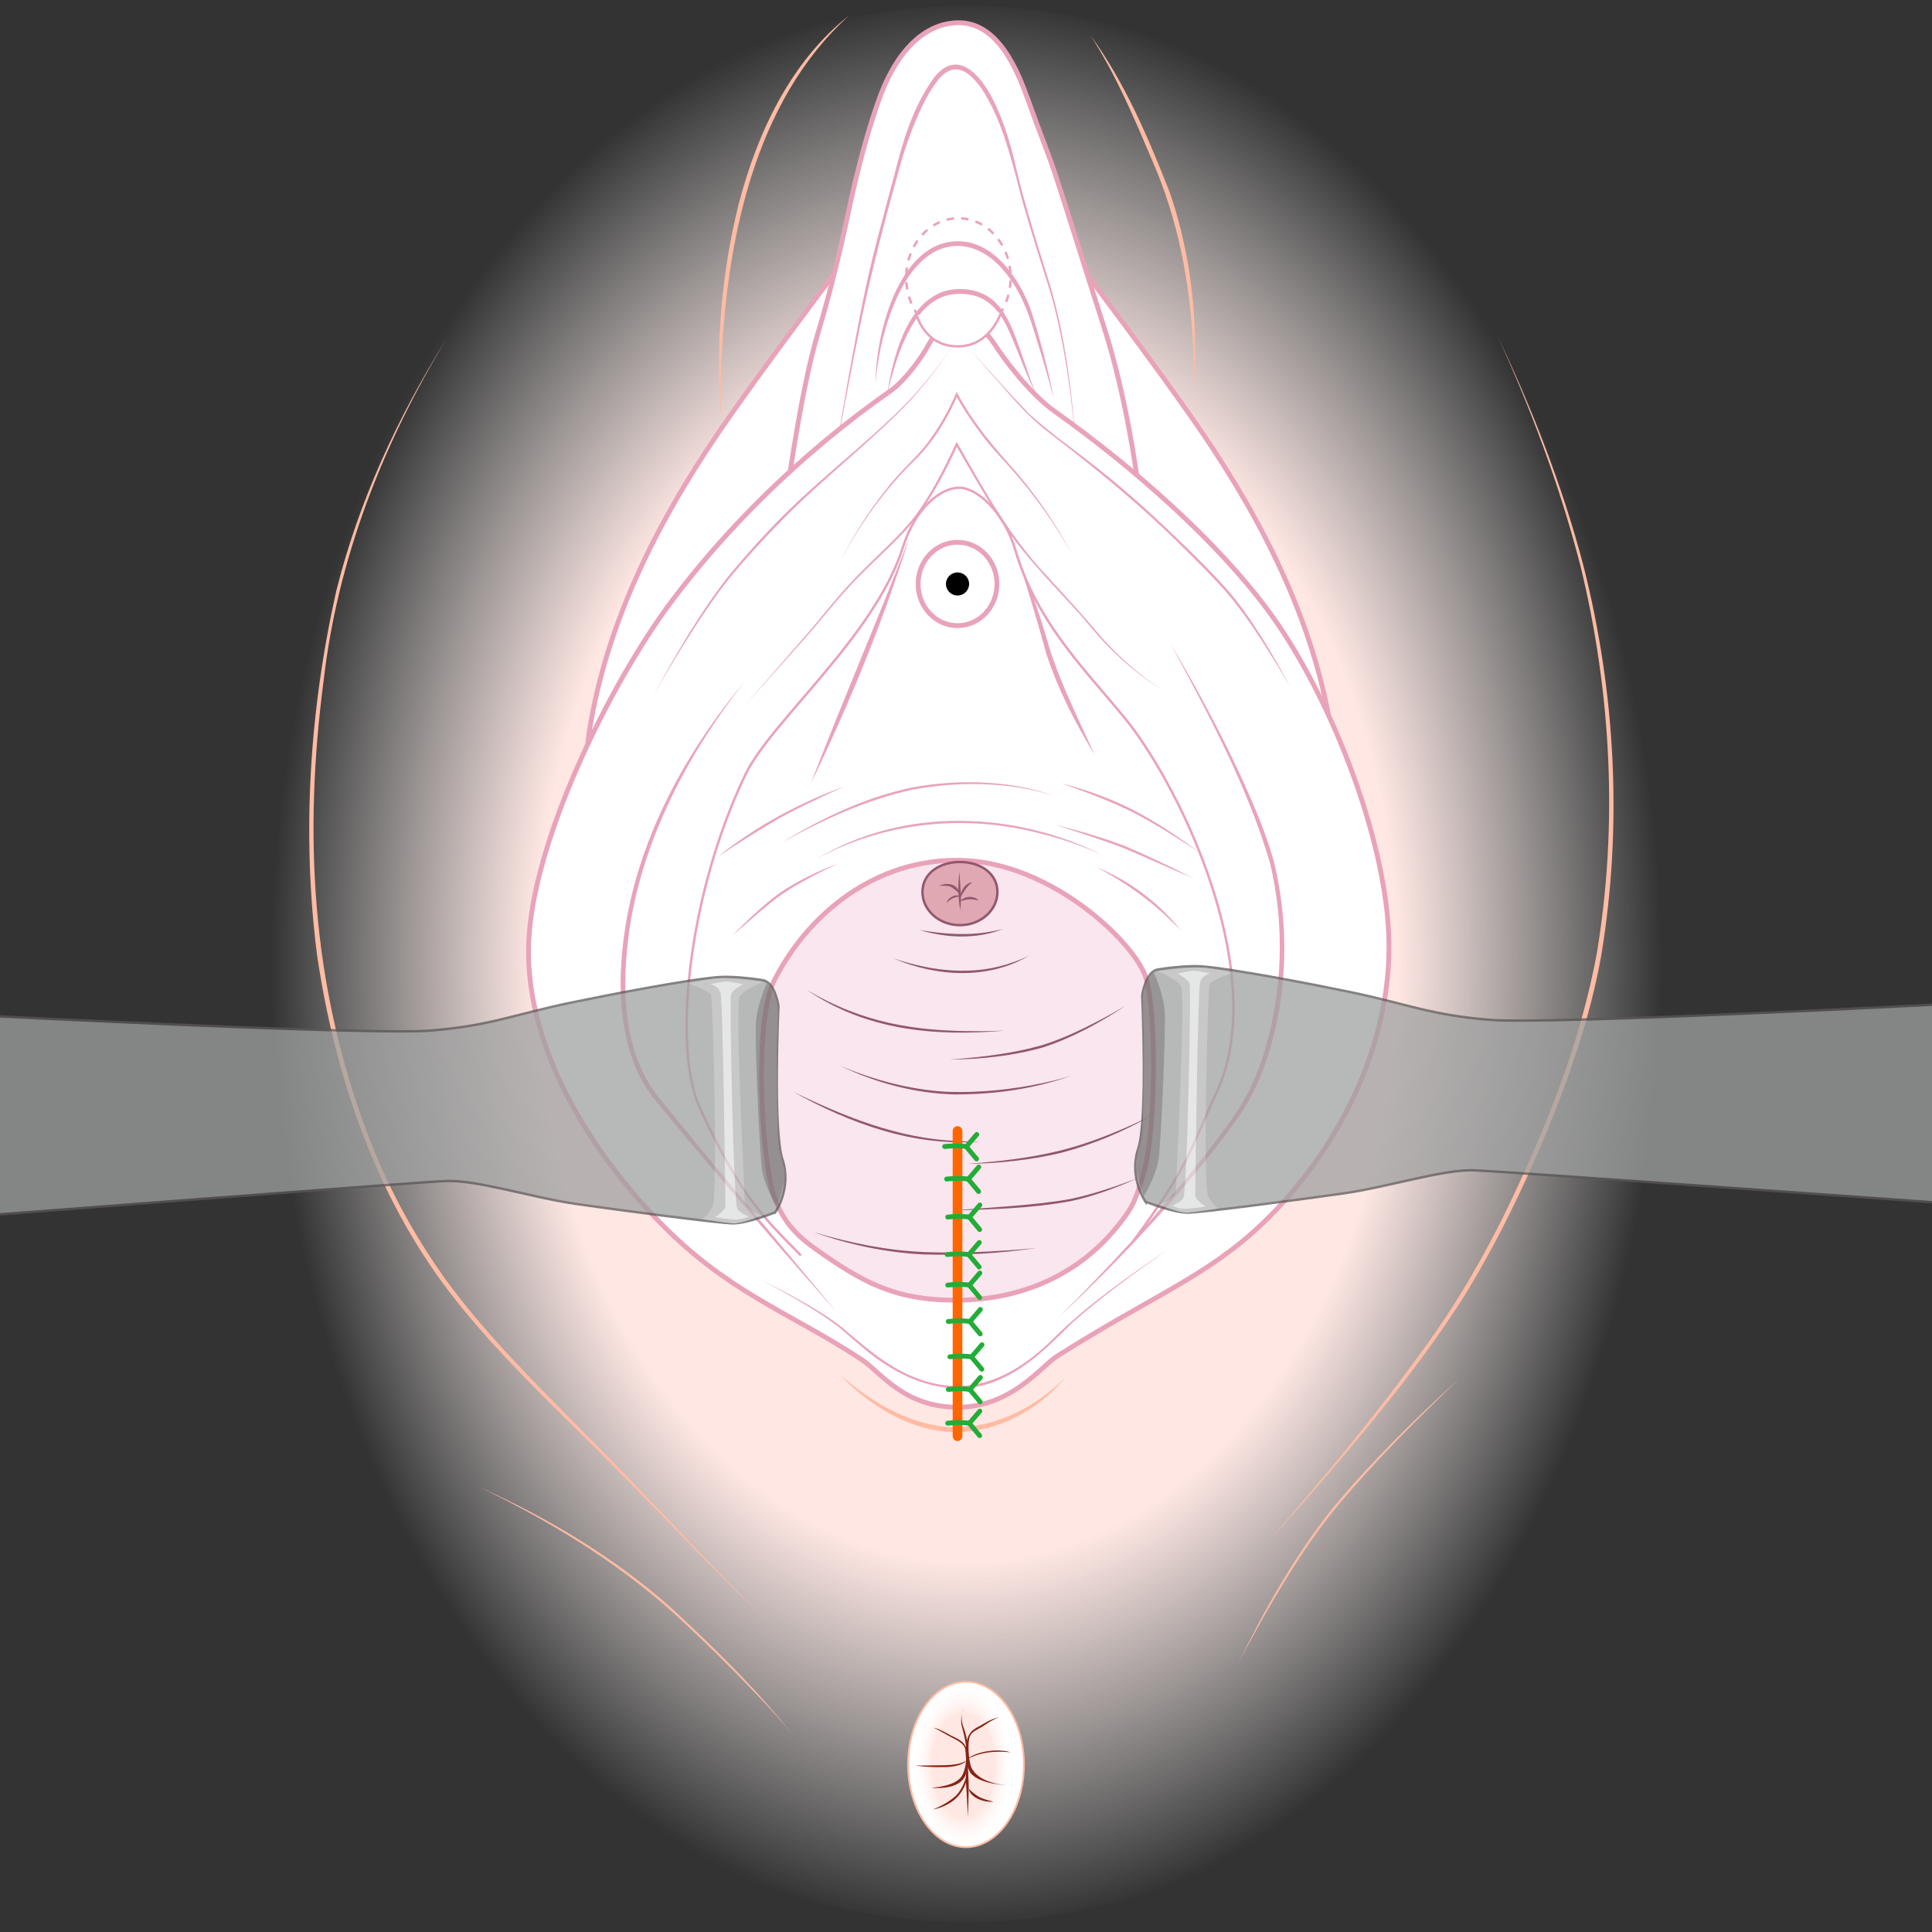 <?xml version="1.0" encoding="UTF-8"?>
<svg xmlns="http://www.w3.org/2000/svg" xmlns:xlink="http://www.w3.org/1999/xlink" viewBox="0 0 800 800">
  <rect x="0" y="0" width="800" height="800" fill="#333333" stroke="none"/>
  <defs>
    <style>
      .cls-1 {
        fill: url(#_名称未設定グラデーション_35-2);
      }

      .cls-1, .cls-2, .cls-3, .cls-4, .cls-5, .cls-6, .cls-7, .cls-8, .cls-9, .cls-10, .cls-11 {
        stroke-width: 0px;
      }

      .cls-2 {
        fill: url(#_名称未設定グラデーション_35);
      }

      .cls-12, .cls-13, .cls-14, .cls-15, .cls-16, .cls-17, .cls-18, .cls-19, .cls-20, .cls-21 {
        stroke-miterlimit: 10;
      }

      .cls-12, .cls-13, .cls-15, .cls-18, .cls-20 {
        stroke: #e9a3b9;
      }

      .cls-12, .cls-13, .cls-17 {
        stroke-width: 2px;
      }

      .cls-12, .cls-15, .cls-21, .cls-9 {
        fill: #fff;
      }

      .cls-13 {
        fill: #f9e6ef;
      }

      .cls-14 {
        fill: #9fa0a0;
        stroke: #595757;
      }

      .cls-16 {
        fill: #e0a8b3;
        stroke: #92576c;
      }

      .cls-17 {
        stroke: #22ac38;
      }

      .cls-17, .cls-18, .cls-19, .cls-20 {
        fill: none;
      }

      .cls-17, .cls-19 {
        stroke-linecap: round;
      }

      .cls-18 {
        stroke-dasharray: 0 0 3.03 3.03;
      }

      .cls-19 {
        stroke: #f60;
        stroke-width: 4px;
      }

      .cls-22 {
        opacity: .75;
      }

      .cls-21 {
        stroke: #ffbba3;
        stroke-width: .75px;
      }

      .cls-4 {
        fill: #852415;
      }

      .cls-5 {
        fill: #dcdddd;
      }

      .cls-6 {
        fill: #b5b5b6;
      }

      .cls-7 {
        fill: #92576c;
      }

      .cls-8 {
        fill: #747272;
      }

      .cls-10 {
        fill: #e9a3b9;
      }

      .cls-11 {
        fill: #ffbba3;
      }
    </style>
    <radialGradient id="_名称未設定グラデーション_35" data-name="名称未設定グラデーション 35" cx="344.78" cy="184.49" fx="344.78" fy="184.49" r="259.41" gradientTransform="translate(17.45 115.15) scale(1.11 1.54)" gradientUnits="userSpaceOnUse">
      <stop offset="0" stop-color="#ffe7e3"/>
      <stop offset=".62" stop-color="#ffe7e3"/>
      <stop offset="1" stop-color="#fff" stop-opacity="0"/>
    </radialGradient>
    <radialGradient id="_名称未設定グラデーション_35-2" data-name="名称未設定グラデーション 35" cx="-232.23" cy="99.03" fx="-232.23" fy="99.03" r="4.86" gradientTransform="translate(1390.5 27.07) scale(4.27 7.11)" xlink:href="#_名称未設定グラデーション_35"/>
  </defs>
  <g id="_下地" data-name="下地">
    <ellipse class="cls-2" cx="400" cy="399.19" rx="304.95" ry="396.79"/>
  </g>
  <g id="_性器" data-name="性器">
    <path class="cls-12" d="m389.51,55.31s-59.86,77.81-87.79,117.72c-23.59,33.7-49.88,78.81-57.83,130.69-5.16,33.66,18.92,88.79,18.92,88.79,0,0,13.57-61.61,42.9-118.72,18.95-36.91,40.8-65.35,58.86-98.76,19.95-36.91,24.94-119.71,24.94-119.71Z"/>
    <path class="cls-12" d="m405.78,55.31s59.86,77.81,87.79,117.72c23.59,33.7,49.88,78.81,57.83,130.69,5.16,33.66-18.92,88.79-18.92,88.79,0,0-20.86-69.59-50.19-126.7-18.95-36.91-40.8-65.35-58.86-98.76-19.95-36.91-17.65-111.73-17.65-111.73Z"/>
    <path class="cls-11" d="m619.63,138.11c14.7,30.9,27.3,62.93,36.01,96.05,13.34,52.58,16.28,108.02,7.38,161.59-4.53,25.37-13.04,49.84-22.82,73.61-9.93,23.71-21.22,46.91-34.8,68.76-16.99,26.41-37.03,50.79-57.46,74.56-7.47,8.62-15.04,17.16-22.76,25.56,22.51-25.75,44.39-52.1,64.42-79.83,13.44-18.42,24.9-38.13,34.83-58.64,16-33.24,29.86-68.01,36.66-104.37,8.98-53.3,6.13-108.49-6.63-160.95-8.51-33.11-20.54-65.31-34.83-96.36h0Z"/>
    <path class="cls-11" d="m184.66,140.77c-26.18,43.02-44.96,91.04-50.67,141.26-8.36,63.71-4.94,125.52,17.71,186.08,8.15,22.13,19.42,43.09,33.21,62.21,15.82,21.61,34.93,40.58,53.71,59.61,26.87,26.67,52.25,54.82,79.06,81.57-27.13-26.42-52.9-54.17-79.99-80.63-17.96-17.76-35.97-35.59-51.42-55.67-30.96-40.42-47.63-89.94-55.01-139.89-6.35-50.15-3.08-101.53,8.02-150.79,9.22-36.78,25.32-71.67,45.37-103.76h0Z"/>
    <path class="cls-12" d="m470.65,196.64s-4.32-32.59-13.3-60.52c-7.06-21.98-16.73-52.96-20.58-64.51-2.99-8.98-5.99-15.96-10.97-29.93-4.26-11.93-12.34-32.65-29.3-32.26-14.3.33-25.97,12.64-32.92,32.92-4.03,11.75-5.99,18.95-8.98,30.93-3.08,12.31-6.98,34.92-15.96,64.85-6.63,22.1-11.97,60.86-11.97,60.86"/>
    <g>
      <path class="cls-9" d="m445.74,186.66s-2.79-41.75-11.31-68.5c-4.66-14.63-11.01-34.92-14-47.89-3.43-14.87-12.67-42.57-24.94-42.57-10.67,0-20.8,29.98-23.94,42.57-2.99,11.97-7.98,27.93-12.97,50.88-5.79,26.65-12.6,66.84-12.6,66.84"/>
      <path class="cls-10" d="m445.74,186.66c-1.88-21.28-4.57-42.63-10.13-63.29-1.67-5.69-4.6-14.68-6.38-20.42-2.12-6.82-4.19-13.65-6.12-20.52-3.64-13.69-6.8-27.76-13.48-40.35-4.73-9.02-13.24-20.14-21.94-7.93-2.11,2.75-3.85,5.84-5.43,8.99-4.63,9.56-8.14,19.7-10.78,30.01-6.78,24.04-12.85,48.23-17.53,72.78-2.78,13.99-5.4,28.02-7.97,42.06,3.42-21.13,7.06-42.24,11.3-63.23,3.53-17.5,8.35-34.71,12.95-51.94,3.46-13.86,7.62-28.02,15.92-39.85,9.7-13.51,19.75-2.36,25.03,8.29,4.9,9.66,7.79,20.09,10.12,30.57,2.51,10.39,5.6,20.64,8.71,30.87,1,3.28,3.77,12.14,4.78,15.32,6.57,22.27,9.18,45.55,10.95,68.63h0Z"/>
    </g>
    <path class="cls-10" d="m367.26,163.38c2.51-14.79,7.37-36.57,23.08-42.58,6.99-2.26,15.44-1.19,21.08,3.72,3.71,3.26,6.03,7.68,7.91,12.13,3.63,8.82,6.13,17.94,9.78,26.73-4.36-8.4-7.35-17.5-11.21-26.1-4.03-9.12-9.66-15.66-20.27-15.58-19.52-.49-26.47,26.5-30.37,41.69h0Z"/>
    <g>
      <path class="cls-20" d="m414.59,129.05c.26-.42.51-.86.75-1.3"/>
      <path class="cls-18" d="m416.6,125c1.21-3.06,1.88-6.46,1.88-10.04,0-13.58-9.68-24.59-21.62-24.59s-21.62,11.01-21.62,24.59c0,4.37,1,8.46,2.75,12.02"/>
      <path class="cls-20" d="m378.71,128.33c.25.44.51.86.78,1.28"/>
    </g>
    <path class="cls-10" d="m362.61,158.73c-.29-20.93,10.64-63.27,38.27-58.45,9.94,2.1,17,10.44,21.79,18.87,1.6,2.84,2.97,5.8,4.08,8.86,3.99,12.32,7.17,24.75,9.68,37.37-2.47-9.32-5.19-18.55-8.09-27.73-2.69-9.07-6.41-18.17-12.58-25.42-5.8-7.2-15.04-12.36-24.38-9.71-19.16,5.15-27.69,38.59-28.78,56.21h0Z"/>
    <path class="cls-12" d="m411.82,142.54c3.33,5.21,14.14,20.16,24.94,27.82,33.25,23.61,67.16,53.91,88.12,82.14,25.18,33.9,48.62,92.85,50.18,135.01,1.7,46-22.24,90.26-51.88,118.72-23.18,22.26-45.45,29.97-85.76,55.53-6.14,3.89-18.62,20.95-40.9,20.95s-31.96-14.58-39.57-19.62c-27.6-18.29-52.24-26.56-78.95-52.21-29.64-28.46-60.79-74.38-59.09-120.38,1.56-42.16,33.38-106.77,58.56-140.66,22.58-30.4,53.87-61.85,91.45-88.12,5.4-3.77,12.64-13.3,15.96-19.62,2.07-3.92,7.65-10.31,11.64-10.31s10.71,3.57,15.3,10.75Z"/>
    <path class="cls-15" d="m469.32,513.88c23.5-31.92,23.33-37.46,34.58-61.85,19.95-43.23-7.65-111.4-32.59-147.32-13.53-19.48-40.71-42.08-50.85-76.82-4.66-15.96-15.96-25.94-23.28-25.94s-17.96,7.76-23.28,24.61c-11.64,36.91-54.67,72.15-65.21,94.11-23.94,49.88-30.21,113.51-18.95,138,16.96,36.91,26.93,46,41.9,61.19"/>
    <ellipse class="cls-12" cx="396.49" cy="241.81" rx="16.33" ry="17.27"/>
    <ellipse class="cls-3" cx="396.49" cy="241.81" rx="4.8" ry="4.78"/>
    <path class="cls-10" d="m481.29,285.76c-9.45-5.93-18.08-13.2-25.59-21.44-3.74-4.15-7.12-8.57-10.97-12.62-11.33-12.29-23.07-24.39-31.96-38.66-5.88-9.49-11.47-19.14-17.04-28.8l.89-.04c-4.93,10.56-10.26,21-17.31,30.33-3.61,4.61-7.76,8.73-11.93,12.79-4.18,4.04-8.41,8.03-12.47,12.18-8.15,8.29-15.1,17.67-22.91,26.27-7.7,8.72-15.49,17.35-23.29,25.97,7.68-8.73,15.32-17.49,22.91-26.3,7.78-8.66,14.68-18.06,22.8-26.41,4.05-4.19,8.26-8.2,12.42-12.26,4.14-4.07,8.24-8.19,11.79-12.76,6.95-9.26,12.22-19.73,17.09-30.21,0,0,.4-.89.4-.89l.48.84c10.97,19.38,21.83,38.95,37.33,55.18,7.53,8.21,15.08,16.44,22.19,25.02,7.46,8.25,15.85,15.73,25.19,21.8h0Z"/>
    <path class="cls-10" d="m376.57,222.57c-10.99,35.01-24.92,69.08-40.94,102.09,12.69-33.04,28.24-68.98,40.94-102.09h0Z"/>
    <path class="cls-10" d="m419.8,226.56c6.19,14.16,11.06,28.87,15.35,43.71,4.93,14.55,11.81,28.43,18.2,42.42-8.05-13.23-15.24-27.05-20.05-41.84-4.08-14.91-8.48-29.67-13.51-44.29h0Z"/>
    <path class="cls-10" d="m315.02,529.84c11.13,5.77,22.42,11.42,32.52,18.91,9.58,7.94,18.94,16.64,30.61,21.34,21.97,9.07,40.13,1.15,56.48-14.31,14.72-14.9,31.99-26.93,49.32-38.58-13.66,9.58-27.34,19.31-39.8,30.42-8.91,8.76-17.87,18.05-29.47,23.26-20.54,9.74-42.09.47-58.06-13.43-3.23-2.66-6.32-5.51-9.53-8.14-9.97-7.55-21.13-13.45-32.08-19.48h0Z"/>
    <path class="cls-10" d="m338.3,355.59c35.82-21.64,82.4-19.87,119.05-1.11-9.32-4.42-19.17-7.65-29.19-10.01-29.98-7.24-62.72-3.84-89.86,11.12h0Z"/>
    <path class="cls-10" d="m308.7,281.77c-23.37,29.64-41.93,64.27-47.88,101.86-3.53,24.18-3.58,52.22,12.84,71.91,23.12,28.46,49.25,59.49,72.84,87.82-8.45-9.46-16.76-19.03-25.11-28.58-16.58-19.2-33.09-38.45-49.14-58.1-4.19-4.86-7.5-10.54-9.79-16.53-6.85-18.06-6.41-38.03-3.44-56.81,6.1-37.79,25.33-72.54,49.68-101.57h0Z"/>
    <path class="cls-10" d="m484.28,265.8c13.62,23.13,26.29,46.87,36.53,71.72,2.53,6.23,4.83,12.57,6.64,19.08,6.45,26.16,5.81,54.25-2.24,79.99-2.05,6.44-4.63,12.72-7.88,18.67-3.25,5.94-7.39,11.29-11.41,16.7-20.38,26.67-43.67,51.07-68.07,74.05,21.34-21.29,41.95-43.41,60.58-67.12,6.08-7.92,12.42-15.79,17.31-24.5,3.16-5.84,5.67-12.03,7.66-18.38,7.76-25.43,8.69-53.11,2.4-78.97-9.52-32.11-25.71-61.85-41.5-91.25h0Z"/>
    <path class="cls-15" d="m379.57,130.46s3.33,12.97,16.96,12.97,17.96-13.97,17.96-13.97"/>
    <path class="cls-10" d="m394.09,143.87c-6.7,9.91-14.2,19.34-22.76,27.71-14.26,13.95-29.91,26.43-44.12,40.4-8.47,8.41-16.59,17.23-24.29,26.35-7.52,9.29-14.05,19.33-20.36,29.48-4.21,6.77-8.28,13.64-12.18,20.6,9.51-17.5,19.51-34.93,31.87-50.62,7.72-9.18,15.7-18.11,24.29-26.49,14.32-13.94,30.08-26.21,44.46-40.04,8.66-8.26,16.26-17.57,23.08-27.39h0Z"/>
    <path class="cls-10" d="m401.51,144.43c8.03,9.01,16.17,18.19,24.57,26.86,8.94,8.2,19,15.07,28.47,22.65,12.75,10.01,24.65,21.05,36.29,32.31,5.79,5.66,11.54,11.38,16.94,17.44,5.35,6.12,9.99,12.81,14.33,19.66,4.34,6.84,8.35,13.89,12.08,21.08-1.99-3.53-4.07-7-6.19-10.44-6.37-10.28-12.97-20.56-20.94-29.65-5.4-5.99-11.13-11.72-16.89-17.39-17.18-17.21-35.93-32.56-55.24-47.33-6.47-4.91-12.18-10.73-17.46-16.88-5.38-6.05-10.7-12.15-15.96-18.31h0Z"/>
    <path class="cls-11" d="m347.64,569.08c12.26,10.82,27.14,19.95,43.65,21.73,18.8,1.6,37.18-7.46,50.13-20.73-5.62,6.91-12.76,12.65-20.79,16.71-10.02,5.14-21.73,7.45-32.89,5.51-15.52-2.69-29.43-11.96-40.1-23.21h0Z"/>
    <path class="cls-11" d="m351.6,6.42c-39.65,35.76-51.02,94.58-52.96,145.78-.26,7.6-.26,15.21.09,22.81-2.6-30.36-.2-61.28,7.23-90.86,7.66-29.24,21.44-58.68,45.64-77.74h0Z"/>
    <path class="cls-11" d="m451.36,14.4c14.47,19.79,24.15,42.7,33.06,65.4,9,26.29,11.93,54.61,9.84,82.24.19-6.52.07-13.03-.29-19.53-1.3-25.95-6.29-51.81-16.7-75.67-7.62-17.93-15.21-36.08-25.9-52.44h0Z"/>
    <path class="cls-10" d="m347.61,233.22c6.29-12.79,14.17-24.83,23.52-35.61,4.62-5.26,10.19-10.12,14.17-15.92,4.33-6.04,7.92-12.62,10.81-19.44,0,0,.49.9.49.9,6.42,12.11,15.41,22.55,24.51,32.7,8.83,10.48,16.63,21.87,22.93,34.03-6.54-12.02-14.56-23.22-23.44-33.6-4.46-5.19-9.39-10.01-13.51-15.5-4.19-5.45-8.05-11.13-11.37-17.18l.9-.04c-4.35,9.8-9.95,19.21-17.61,26.78,0,0-3.78,3.77-3.78,3.77-11.05,11.57-20.3,24.87-27.62,39.1h0Z"/>
    <g>
      <path class="cls-21" d="m423.99,730.61c0,18.92-10.74,34.26-23.99,34.26s-23.99-15.34-23.99-34.26,10.74-34.26,23.99-34.26c4.86,0,9.39,2.07,13.17,5.62,2.68,2.52,4.98,5.77,6.76,9.57,2.56,5.45,4.06,12.01,4.06,19.07Z"/>
      <ellipse class="cls-1" cx="400.04" cy="731.32" rx="22.03" ry="33.55"/>
      <g>
        <path class="cls-4" d="m413.58,711.09s-2.97.58-6.25,2.66c-2.77,1.75-5.81,2.28-6.98,6.97-1.37,5.46.3,11.76,1.47,13.35,3.67,4.97,16.17,5.22,16.17,5.22,0,0-11.98-.16-15.65-7.15-.94-1.8-1.74-8.2-1.04-12.08.58-3.25,3.7-3.79,6.35-5.68,3.18-2.26,5.94-3.28,5.94-3.28Z"/>
        <path class="cls-4" d="m399.96,722.96s1.49-1.16-1.07-7.97c-1.63-4.33.16-7.97.16-7.97,0,0-1.72,4.37-.78,7.81,1.59,5.82,1.7,8.12,1.7,8.12Z"/>
        <path class="cls-4" d="m386.7,715.46s1.42-.02,6.09,2.66c2.31,1.33,5.78,2.33,6.93,4.89,1.81,4,1.94,7.2.1,11.99-2.57,6.68-14.17,5.26-14.17,5.26,0,0,10.29-.42,12.76-5.1,2.2-4.17,2.08-10.56.57-12.4-1.64-2-4.31-2.88-6.51-4.17-4.46-2.61-5.78-3.12-5.78-3.12Z"/>
        <path class="cls-4" d="m400.87,733.17s-1.62,7.39-5.42,10.73c-3.95,3.47-9.19,5.39-9.19,5.39,0,0,5.22-.73,9.4-4.46,5.26-4.69,5.21-11.67,5.21-11.67Z"/>
        <path class="cls-4" d="m400.34,728.85s-1.85,1.94-8.95,2.08c-6.73.13-12.4.16-12.4.16,0,0,5,.83,12.5.62,7.47-.21,8.85-2.86,8.85-2.86Z"/>
        <path class="cls-4" d="m400.77,730.93s-1.15,3.12-.78,7.5.78,14.06.78,14.06c0,0,.5-12.18.31-14.69s-.31-6.87-.31-6.87Z"/>
        <path class="cls-4" d="m401.08,740.67s1.97,1.95,4.04,3.21c2.06,1.27,6.28,2.14,6.28,2.14,0,0-3.95.58-7.71-1.85-2.39-1.55-2.6-3.51-2.6-3.51Z"/>
        <path class="cls-4" d="m400.3,728.59s2.28-2.49,8.59-3.44c6.25-.94,9.53.47,9.53.47,0,0-4.28-.64-9.43.05-5.14.7-8.7,2.92-8.7,2.92Z"/>
      </g>
    </g>
    <path class="cls-11" d="m198.96,615.97c28.51,12.85,55.79,29.16,79.21,49.99,17.83,16.54,35.31,33.72,50.48,52.77-4.37-5.42-9.1-10.52-13.88-15.57-11.97-12.55-24.39-24.82-37.24-36.48-23.43-20.71-50.47-37.14-78.58-50.7h0Z"/>
    <path class="cls-11" d="m604,571.08c-18.08,17.48-36.02,35.26-51.98,54.72-11.8,14.71-21.61,30.95-30.85,47.37-3.09,5.48-6.09,11.02-8.95,16.63,11-22.65,23.39-44.81,39.03-64.63,16.06-19.46,34.12-37.13,52.75-54.09h0Z"/>
    <path class="cls-13" d="m320.46,406.25c13.85-27.51,41.94-50.99,77.8-49.99,35.86,1,69.03,31.59,75.61,46.89,5.12,11.91,5.04,64.98-.4,82.91-3.29,10.85-3.98,13.3-10.76,21.73-15.69,19.51-39.05,30.59-66.94,30.59-25.42,0-38.74-7.52-58.18-21.28-9.86-6.98-13.16-12.71-15.94-18.62-6.57-13.97-9.56-75.6-1.2-92.22Z"/>
    <path class="cls-10" d="m323.67,348.94c16.74-10.3,34.93-18.92,54.28-22.92,14.55-2.6,29.65-2.89,44.22-.3,4.83.94,9.67,2.06,14.23,3.93-4.62-1.7-9.46-2.72-14.3-3.54-14.54-2.24-29.52-1.82-43.97.83-19.23,4.1-37.35,12.47-54.46,21.99h0Z"/>
    <path class="cls-10" d="m496.59,352.93c-8.93-5.89-17.98-11.66-27.48-16.57-9.58-4.76-19.63-8.47-29.72-12.03,10.4,2.66,20.57,6.31,30.14,11.21,9.51,4.98,18.46,10.99,27.06,17.39h0Z"/>
    <g>
      <path class="cls-16" d="m413.01,369.34c0,7.59-6.95,13.75-15.52,13.75s-15.52-6.15-15.52-13.75,6.95-12.41,15.52-12.41,15.52,4.82,15.52,12.41Z"/>
      <path class="cls-7" d="m397.33,361.07s-.67,4.49-.5,8.48c.19,4.65.83,7.32.83,7.32,0,0,.4-4.39.17-7.15-.17-2-.5-8.65-.5-8.65Z"/>
      <path class="cls-7" d="m397.66,371.63s-.33-1.55,1.39-4.07c1.36-2,3.52-2.33,3.52-2.33,0,0-2.05,1.88-2.74,2.91-1.22,1.8-2.16,3.49-2.16,3.49Z"/>
      <path class="cls-7" d="m397.2,370.01s-.25-2.95-3.16-3.74c-2.86-.78-5.15.54-5.15.54,0,0,2.95-.25,4.5.3s3.81,2.9,3.81,2.9Z"/>
      <path class="cls-7" d="m397.53,371.34s-.87-1.21-3.03-.21-2.58,2.74-2.58,2.74c0,0,1.58-1.59,3.16-2.16,1.83-.67,2.45-.37,2.45-.37Z"/>
      <path class="cls-7" d="m397.49,373.21s1.33-1.75,3.99-1.83c2.66-.08,3.66,1.5,3.66,1.5,0,0-2-.58-3.66-.5s-3.99.83-3.99.83Z"/>
    </g>
    <path class="cls-7" d="m334.11,409.91c23.18,13.75,44.89,17.2,71.42,17.08,3.55,0,7.11-.07,10.66-.24-28.89,2.56-57.56-.04-82.08-16.85h0Z"/>
    <path class="cls-7" d="m393.48,438.73c12.74-.96,25.61-2.43,37.92-5.91,9.15-2.84,17.86-7.12,26.31-11.64,2.83-1.51,5.62-3.09,8.39-4.72-10.73,7.06-22.14,13.34-34.41,17.3-12.42,3.5-25.34,4.84-38.2,4.98h0Z"/>
    <path class="cls-7" d="m328.34,452.03c21.22,10.33,43.69,19.38,67.54,20.41,3.38.22,6.77.3,10.16.21-27.39,2.34-54.12-7.43-77.7-20.62h0Z"/>
    <path class="cls-7" d="m400.15,481.96c13.22-.98,26.51-2.44,39.39-5.66,9.63-2.46,19-6,28.08-10.03,3.04-1.33,6.05-2.76,9.01-4.27-11.54,6.66-23.96,11.83-36.85,15.26-12.96,3.13-26.32,4.51-39.63,4.69h0Z"/>
    <path class="cls-7" d="m348.06,441.39c14.05,5.92,29.07,9.91,44.33,10.71,13.22.44,26.51-.9,39.45-3.64,3.99-.84,7.95-1.83,11.85-3.07-15.41,5.53-31.93,7.81-48.27,7.79-16.4-.38-32.62-4.73-47.36-11.78h0Z"/>
    <path class="cls-7" d="m380.73,385.08c10.03,1.72,20.34,2.51,30.39.51,1.44-.25,2.86-.58,4.28-.95-10.99,4.41-23.48,3.82-34.67.44h0Z"/>
    <path class="cls-7" d="m369.97,396.85c15.97,5.36,33.36,7.45,49.49,1.6,2.29-.76,4.52-1.66,6.69-2.73-17.15,10.09-38.35,8.76-56.18,1.14h0Z"/>
    <path class="cls-10" d="m454.35,359.25c13.52,5.45,25.47,14.59,34.58,25.94-1.3-1.27-2.58-2.56-3.9-3.79-9.03-8.9-19.48-16.24-30.68-22.14h0Z"/>
    <path class="cls-10" d="m303.05,387.51c6.34-6.29,12.72-12.62,19.97-17.88,7.45-4.99,15.56-8.89,23.92-12.05-2.01.97-4.02,1.93-6.01,2.95-5.94,3.01-11.88,6.13-17.35,9.93-6.33,4.39-14.52,12.06-20.54,17.06h0Z"/>
    <path class="cls-10" d="m437.4,341.62c9.82,2.53,19.6,5.27,29.06,8.96,9.15,3.97,18.59,8.44,27.48,12.99,0,0-6.99-2.97-6.99-2.97-6.76-2.91-14.13-6.27-20.87-9.09-8.12-3.32-20.25-7-28.67-9.88h0Z"/>
    <path class="cls-10" d="m349.6,325.66c-9.11,4.2-18.27,8.38-27.04,13.25-8.69,5.01-17.2,10.38-25.5,16.01,15.68-12.67,33.63-22.35,52.54-29.26h0Z"/>
    <path class="cls-7" d="m337,510.22c14.86,4.45,30.24,7.6,45.75,8.23,11.65.43,23.33.08,34.96-.72,3.88-.24,7.76-.58,11.63-.97-15.41,2.31-31.05,3.13-46.63,2.69-15.59-.74-31.04-3.99-45.72-9.23h0Z"/>
    <path class="cls-7" d="m394.68,501.24c15.31-1.33,33.51-2.05,48.51-4.76,9.53-2.01,18.81-5.16,27.9-8.65-8.88,4.06-18.14,7.46-27.71,9.54-16.04,2.98-32.43,3.39-48.69,3.87h0Z"/>
  </g>
  <g id="_器具" data-name="器具">
    <g class="cls-22">
      <path class="cls-14" d="m474.31,497.59s-6.98-9.98-2.99-21.95,1.66-63.52,1.66-63.52c0,0,1.33-9.64,6.32-10.64,1.55-.31,11.85-1.78,18.18-1.33,12.41.89,45.62,7.32,61.63,10.64,23.5,4.88,33.14,9.53,58.08,11.53,24.94,2,191.32-6.71,191.32-6.71v82.8s-183.23-13.14-197.53-13.8c-13.11-.61-35.91,6.87-54.54,9.53-16.47,2.35-58.75,7.98-64.73,7.98s-17.4-4.54-17.4-4.54Z"/>
      <path class="cls-6" d="m479.3,402.15s7.43,2.88,9.64,5.99c2.22,3.1-2,80.47-2,84.47s-6.98,6.21-6.98,6.21c0,0,8.4,3.56,11.75,3.33,3.1-.22,12.86-1.77,12.86-1.77,0,0-2.11-1.11-4.32-5.1-2.22-3.99-.22-86.02.67-87.79.89-1.77,9.42-4.66,9.42-4.66,0,0-9.45-2.22-13.97-2.22-7.09,0-17.07,1.55-17.07,1.55Z"/>
      <path class="cls-5" d="m487.61,403.14s4.82-1.16,6.82-1.16,6.82,1.16,6.82,1.16c0,0-3.33.33-4.32,3.66-1,3.33-2,86.13-2,88.12s4.32,4.66,4.32,4.66c0,0-5.99,1-8.65,1s-5.32-1.33-5.32-1.33c0,0,2.99-1,4.66-2.99,1.66-2,3.33-86.96,2.66-88.95s-4.99-4.16-4.99-4.16Z"/>
      <path class="cls-8" d="m477.63,402.48s4.21,8.87,4.66,16.63c.44,7.76-1.33,48.88-2.33,59.19-.79,8.17-6.32,16.96-6.32,16.96,0,0-3.68-9.55-3.21-14.19.22-2.22,1.81-6.18,2.44-10.64.56-3.96,1.06-37.19.67-44.78-.22-4.21-.47-11.99-.22-13.75.67-4.66,4.32-9.42,4.32-9.42Z"/>
    </g>
    <g class="cls-22">
      <path class="cls-14" d="m320.99,502.02s6.98-9.98,2.99-21.95-1.66-63.52-1.66-63.52c0,0-1.33-9.64-6.32-10.64-1.55-.31-11.85-1.78-18.18-1.33-12.41.89-45.62,7.32-61.63,10.64-23.5,4.88-33.14,9.53-58.08,11.53-24.94,2-184.66-6.21-184.66-6.21v82.8s176.56-13.63,190.86-14.3c13.11-.61,35.91,6.87,54.54,9.53,16.47,2.35,58.75,7.98,64.73,7.98,5.99,0,17.4-4.54,17.4-4.54Z"/>
      <path class="cls-6" d="m316,406.58s-7.43,2.88-9.64,5.99c-2.22,3.1,2,80.47,2,84.47s6.98,6.21,6.98,6.21c0,0-8.4,3.56-11.75,3.33-3.1-.22-12.86-1.77-12.86-1.77,0,0,2.11-1.11,4.32-5.1,2.22-3.99.22-86.02-.67-87.79-.89-1.77-9.42-4.66-9.42-4.66,0,0,9.45-2.22,13.97-2.22,7.09,0,17.07,1.55,17.07,1.55Z"/>
      <path class="cls-5" d="m307.69,407.58s-4.82-1.16-6.82-1.16c-2,0-6.82,1.16-6.82,1.16,0,0,3.33.33,4.32,3.66,1,3.33,2,86.13,2,88.12s-4.32,4.66-4.32,4.66c0,0,5.99,1,8.65,1,2.66,0,5.32-1.33,5.32-1.33,0,0-2.99-1-4.66-2.99-1.66-2-3.33-86.96-2.66-88.95s4.99-4.16,4.99-4.16Z"/>
      <path class="cls-8" d="m317.66,406.91s-4.21,8.87-4.66,16.63,1.33,48.88,2.33,59.19c.79,8.17,6.32,16.96,6.32,16.96,0,0,3.68-9.55,3.21-14.19-.22-2.22-1.81-6.18-2.44-10.64-.56-3.96-1.06-37.19-.67-44.78.22-4.21.47-11.99.22-13.75-.67-4.66-4.32-9.42-4.32-9.42Z"/>
    </g>
    <line class="cls-19" x1="396.49" y1="468.32" x2="396.49" y2="594.69"/>
    <g>
      <polyline class="cls-17" points="404.46 469.76 400.12 474.81 404.38 479.91"/>
      <path class="cls-17" d="m400.31,474.81s-1.66-.33-4.16-.33-5,.27-5,.27"/>
    </g>
    <g>
      <polyline class="cls-17" points="405.29 483.23 400.95 488.28 405.22 493.38"/>
      <path class="cls-17" d="m401.15,488.28s-1.66-.33-4.16-.33-5,.27-5,.27"/>
    </g>
    <g>
      <polyline class="cls-17" points="405.73 498.97 401.39 504.02 405.66 509.12"/>
      <path class="cls-17" d="m401.59,504.02s-1.66-.33-4.16-.33-5,.27-5,.27"/>
    </g>
    <g>
      <polyline class="cls-17" points="405.51 514.49 401.17 519.53 405.44 524.64"/>
      <path class="cls-17" d="m401.37,519.54s-1.66-.33-4.16-.33-5,.27-5,.27"/>
    </g>
    <g>
      <polyline class="cls-17" points="405.73 527.13 401.39 532.17 405.66 537.27"/>
      <path class="cls-17" d="m401.59,532.17s-1.66-.33-4.16-.33-5,.27-5,.27"/>
    </g>
    <g>
      <polyline class="cls-17" points="405.95 542.2 401.62 547.25 405.88 552.35"/>
      <path class="cls-17" d="m401.81,547.25s-1.66-.33-4.16-.33-5,.27-5,.27"/>
    </g>
    <g>
      <polyline class="cls-17" points="406.62 556.83 402.28 561.88 406.55 566.98"/>
      <path class="cls-17" d="m402.48,561.88s-1.66-.33-4.16-.33-5,.27-5,.27"/>
    </g>
    <g>
      <polyline class="cls-17" points="405.95 570.36 401.62 575.4 405.88 580.5"/>
      <path class="cls-17" d="m401.81,575.4s-1.66-.33-4.16-.33-5,.27-5,.27"/>
    </g>
    <g>
      <polyline class="cls-17" points="405.73 584.32 401.39 589.37 405.66 594.47"/>
      <path class="cls-17" d="m401.59,589.37s-1.66-.33-4.16-.33-5,.27-5,.27"/>
    </g>
  </g>
</svg>